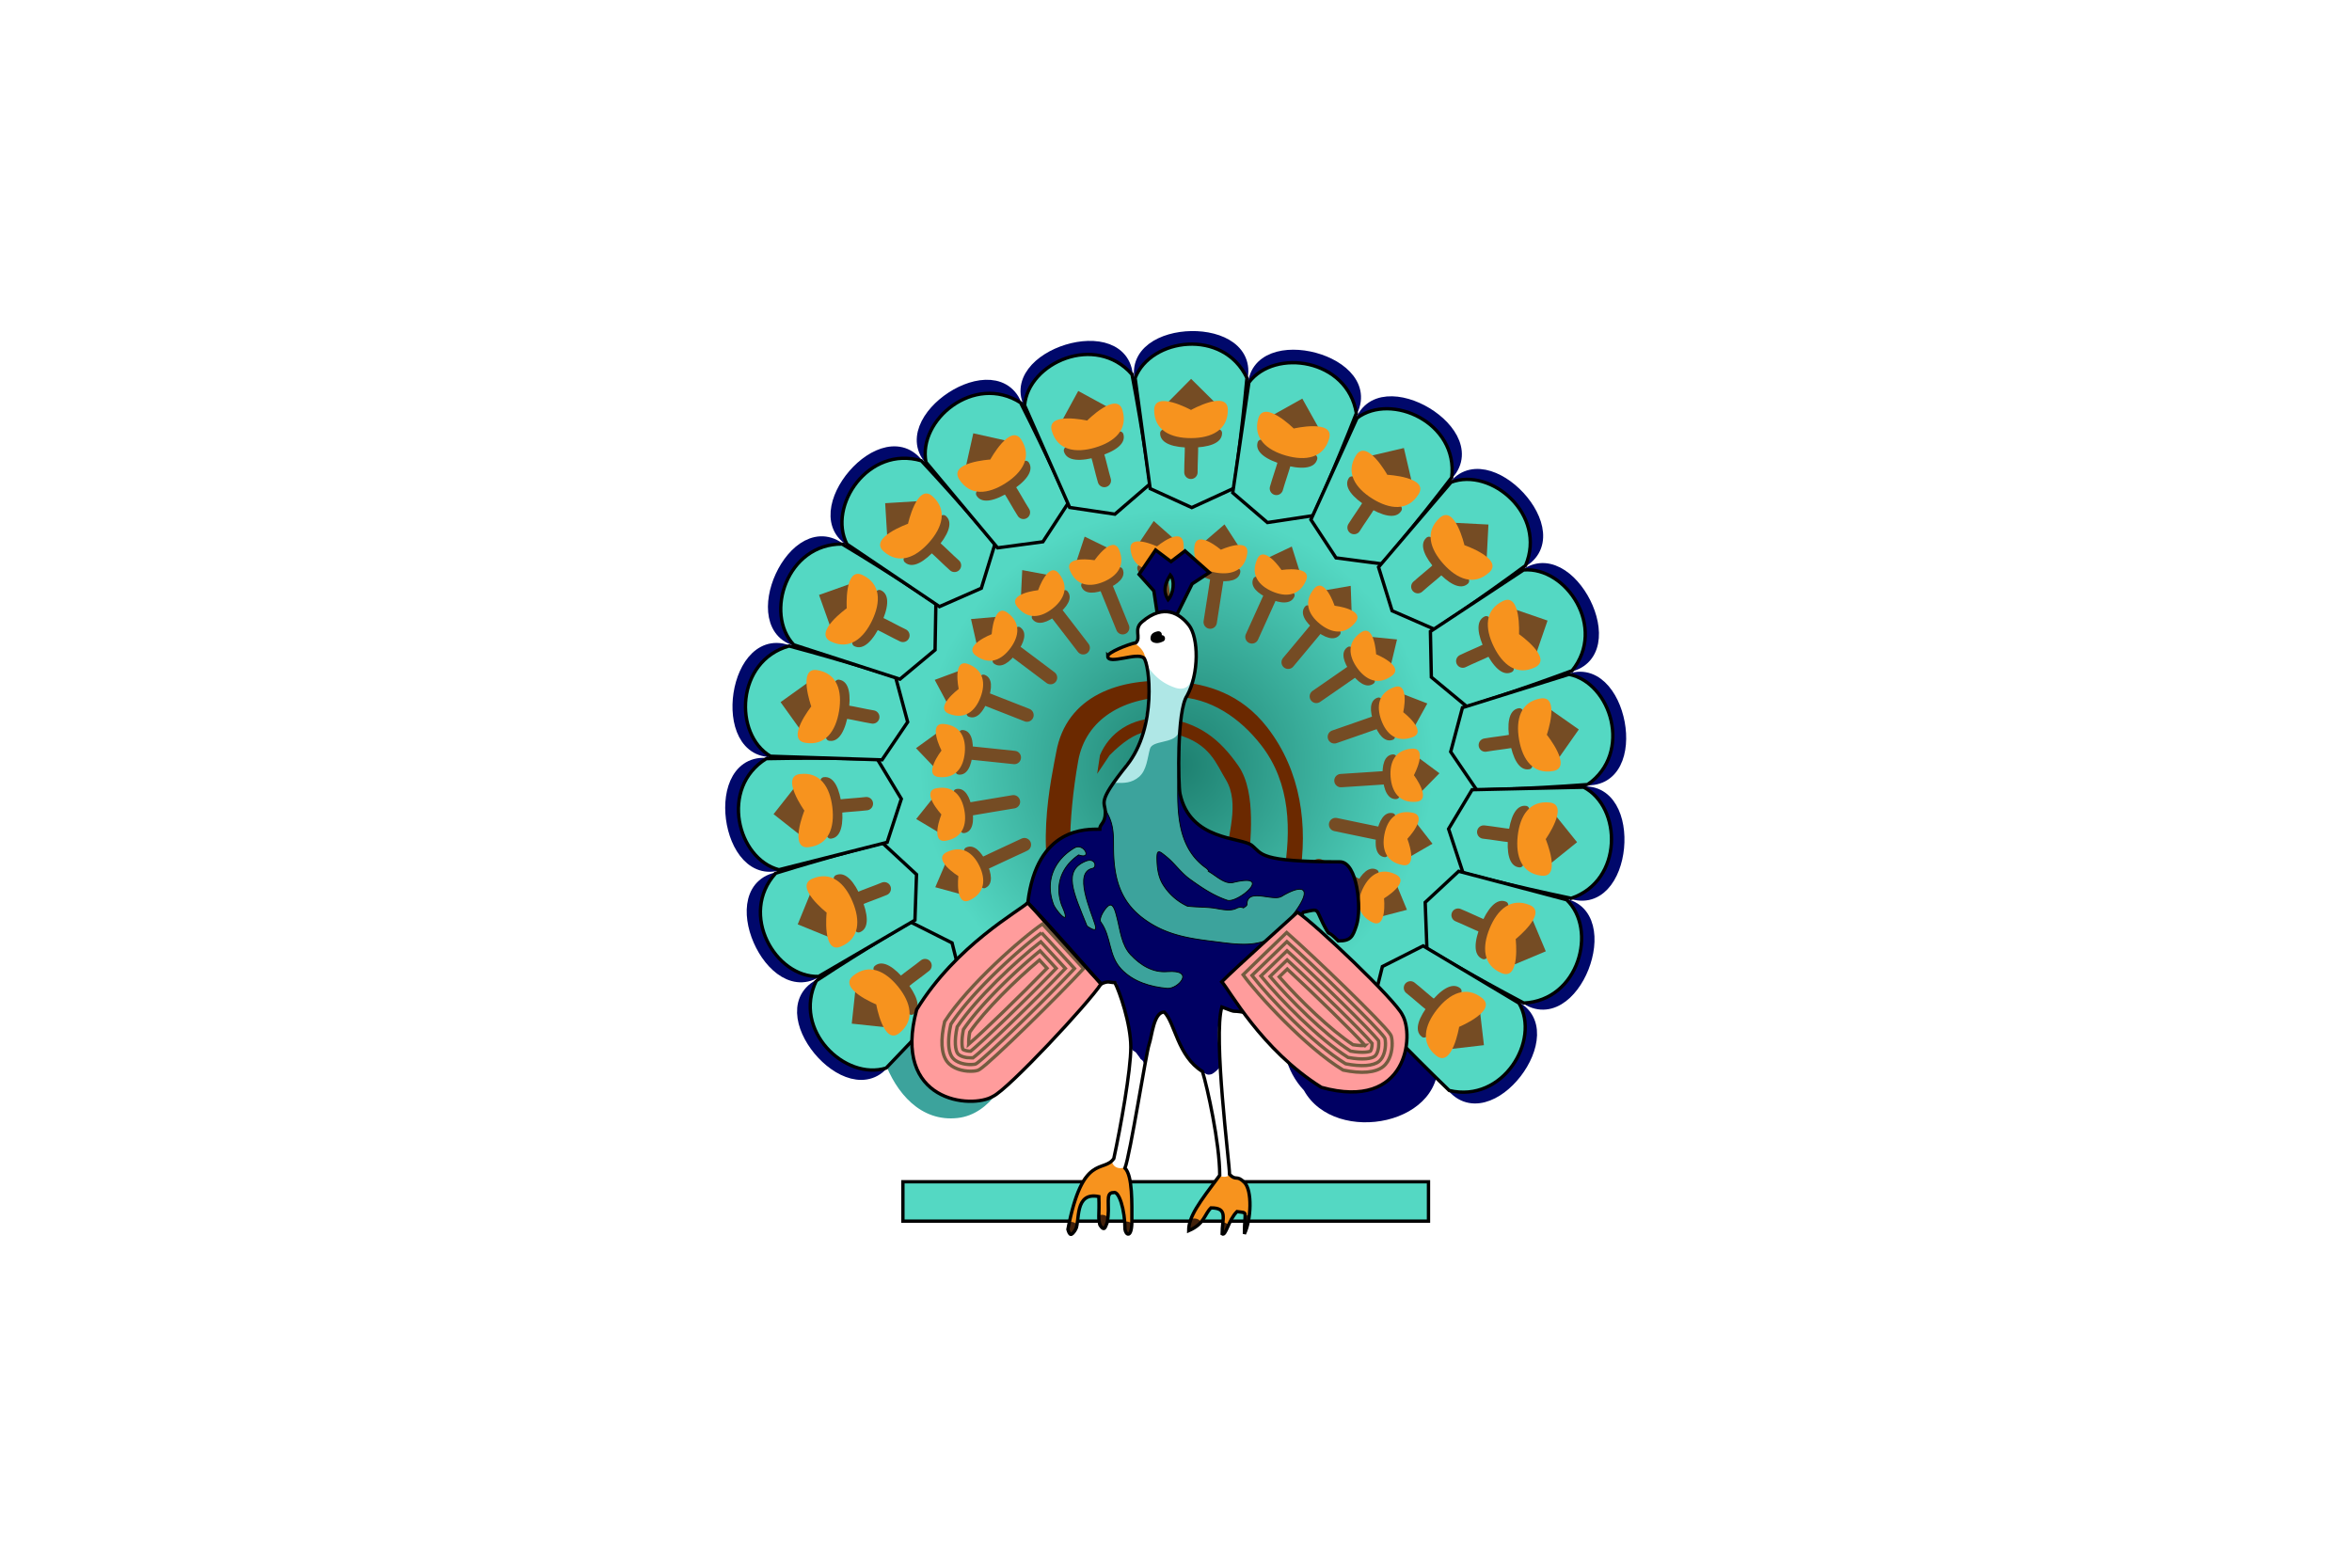 <svg xmlns="http://www.w3.org/2000/svg" xmlns:xlink="http://www.w3.org/1999/xlink" viewBox="0 0 300 200" xml:space="preserve"><defs><radialGradient cx="137.787" cy="131.799" r="95.618" fx="137.787" fy="131.799" id="b" xlink:href="#a" gradientUnits="userSpaceOnUse" gradientTransform="matrix(.805 0 0 .801 26.866 26.24)"/><linearGradient id="a"><stop style="stop-color:#1d7f6f;stop-opacity:1" offset="0"/><stop style="stop-color:#54d8c3;stop-opacity:1" offset="1"/></linearGradient></defs><path style="fill:#fff;fill-opacity:1;fill-rule:nonzero;stroke:none" d="M0 0h300v200H0z"/><path d="M215.74 218.47c-.969-5.419-8.424-5.467-10.967-1.434-2.757 4.373-5.689 9.288-11.639 8.338-2.985-.478-5.503-1.498-7.44-3.155-.041-.086-.086-.166-.125-.255-.559-1.267-1.352-2.104-2.256-2.594-.647-1.104-1.148-2.365-1.486-3.799-1.775-7.531-13.346-4.337-11.572 3.189.997 4.23 2.969 7.78 5.638 10.628 9.37 16.91 43.64 10.24 39.86-10.92z" style="fill:#000063" transform="matrix(.426 0 0 .426 91.386 41.385)"/><path d="M78.661 213.83c-1.128 3.971-3.03 8.908-6.502 11.424-4.652 3.371-9.138-4.626-10.333-7.945-2.6-7.225-14.198-4.109-11.571 3.189 3.444 9.571 10.855 18.444 22.018 17.159 9.883-1.138 15.525-12.066 17.959-20.638 2.119-7.45-9.461-10.61-11.571-3.18z" style="fill:#3ca39c" transform="matrix(.426 0 0 .426 91.386 41.385)"/><path d="m87.822 224.46 45.79-79.311 47.943 83.041c30.793-16.949 51.85-51.221 51.85-90.742 0-56.355-42.81-102.04-95.618-102.04-52.808 0-95.618 45.685-95.618 102.04.007 36.8 18.275 69.06 45.66 87.01z" style="fill:url(#b);fill-opacity:1" transform="matrix(.426 0 0 .426 91.386 41.385)"/><path style="fill:#54d8c3;stroke:#000" d="M55.825 256.762h157.367v11.795H55.825z" transform="matrix(.426 0 0 .426 91.386 41.385)"/><path d="M147.83 186.62c-2.967 0-1.599-.365-7.359-1.719-7.19-1.688-15.81-.291-31.262-2.614-2.752-.413-3.327-1.881-4.972-4.43-10.215-15.828-3.651-43.318-2.515-49.707 2.999-16.872 18.993-22.651 36.062-21.21 9.173.78 19.255 3.633 27.08 13.69 10.321 13.265 12.23 29.73 9.74 44.819l-4.708-.785c2.133-12.927 2.156-27.14-6.819-38.676-6.365-8.18-15.248-14.258-25.638-14.439-15.576-.271-26.914 6.724-29.135 19.218-3.082 17.333-3.568 36.567.588 42.498.693.988 1.263 1.074 1.506 1.111 15.774 2.371 26.831 4.968 34.147 6.687 4.655 1.094 4.687-5.573 6.449-5.625.26-1.469 4.461 2.684 4.284-.772-.203-3.947-2.528-15.102-2.528-15.102 0-6.058 4.219-16.065-.323-23.379-2.725-4.387-4.598-10.743-14.645-13.382-6.972-1.832-11.592-2.248-20.055 6.214l-3.737 5.578.835-5.578c2.739-6.492 9.124-11.453 18.944-11.152 10.68 1.245 16.987 6.41 22.49 14.323 5.726 8.233 3.275 23.366 3.275 29.181.011 5.859 3.537 9.112 3.731 12.887.412 8.037-4.519 5.132-7.771 7.847-1.437 1.199-1.379 1.779-3.555 1.779l-4.09 2.73z" style="fill:#6b2900" transform="matrix(.426 0 0 .426 91.386 41.385)"/><path d="M50.109 219.93c-9.709 14.25-34.658-15.41-17.748-22.02" style="fill:none;stroke:#00086b;stroke-width:5" transform="matrix(.426 0 0 .426 91.386 41.385)"/><path d="M29.911 196.55c15.111-9.935 28.237-17.554 28.237-17.554l12.394 6.236 3.334 13.278-23.063 24.186c-12.272 3.88-28.188-11.3-20.902-26.16z" style="fill:#54d8c3;stroke:#000" transform="matrix(.426 0 0 .426 91.386 41.385)"/><path d="M55.779 197.13c2.119-1.735 4.486-3.353 6.669-5.112" style="fill:none;stroke:#754c24;stroke-width:4;stroke-linecap:round" transform="matrix(.426 0 0 .426 91.386 41.385)"/><path transform="scale(-.426) rotate(6.131 4627.226 -2912.321)" style="fill:#754c24" d="M41.157 199.981h10.04v10.04h-10.04z"/><path d="M47.455 192.07c2.416-1.946 5.948.536 9.16 4.521 3.212 3.986 4.888 7.965 2.472 9.912-2.415 1.946-5.816-7.216-5.816-7.216s-8.231-5.27-5.816-7.21z" style="fill:#754c24" transform="matrix(.426 0 0 .426 91.386 41.385)"/><path d="M40.92 195.07c4.743-3.822 9.665-1.449 13.487 3.294 3.822 4.742 5.097 10.057.354 13.879-4.742 3.823-6.921-8.587-6.921-8.587s-11.662-4.75-6.92-8.58z" style="fill:#f7931e" transform="matrix(.426 0 0 .426 91.386 41.385)"/><path d="M30.658 192.42c-13.274 11-29.035-24.409-10.956-26.074" style="fill:none;stroke:#00086b;stroke-width:5" transform="matrix(.426 0 0 .426 91.386 41.385)"/><path d="M17.725 164.36c17.271-5.36 31.994-9.047 31.994-9.047l10.182 9.424-.473 13.683-28.858 16.854c-12.872.36-23.962-18.64-12.845-30.9z" style="fill:#54d8c3;stroke:#000" transform="matrix(.426 0 0 .426 91.386 41.385)"/><path d="M42.42 172.08c2.517-1.081 5.239-1.979 7.824-3.065" style="fill:none;stroke:#754c24;stroke-width:4;stroke-linecap:round" transform="matrix(.426 0 0 .426 91.386 41.385)"/><path transform="scale(-.426 -.426) rotate(22.21 1041.8 -752.65)" style="fill:#754c24" d="M25.995 171.965h10.04v10.039h-10.04z"/><path d="M35.825 164.91c2.86-1.201 5.566 2.162 7.55 6.881 1.983 4.72 2.491 9.007-.369 10.209-2.859 1.201-3.59-8.544-3.59-8.544s-6.451-7.35-3.591-8.55z" style="fill:#754c24" transform="matrix(.426 0 0 .426 91.386 41.385)"/><path d="M28.713 165.99c5.616-2.359 9.688 1.283 12.047 6.899 2.36 5.615 2.113 11.075-3.502 13.435-5.616 2.36-4.272-10.168-4.272-10.168s-9.888-7.8-4.273-10.16z" style="fill:#f7931e" transform="matrix(.426 0 0 .426 91.386 41.385)"/><path d="M19.586 160.6c-15.802 6.894-21.14-31.496-3.307-28.089" style="fill:none;stroke:#00086b;stroke-width:5" transform="matrix(.426 0 0 .426 91.386 41.385)"/><path d="M14.931 130.05c18.081-.368 33.248.167 33.248.167l7.173 11.875-4.244 13.017-32.397 8.202c-12.462-3.24-17.859-24.56-3.78-33.27z" style="fill:#54d8c3;stroke:#000" transform="matrix(.426 0 0 .426 91.386 41.385)"/><path d="M36.521 144.31c2.718-.342 5.582-.452 8.367-.779" style="fill:none;stroke:#754c24;stroke-width:4;stroke-linecap:round" transform="matrix(.426 0 0 .426 91.386 41.385)"/><path transform="matrix(-.335 -.264 .264 -.335 71.275 158.764)" style="fill:#754c24" d="M19.184 140.845h10.04v10.039h-10.04z"/><path d="M32.17 135.59c3.081-.362 4.75 3.62 5.349 8.703.599 5.084-.1 9.345-3.182 9.707-3.08.363-1.084-9.203-1.084-9.203s-4.164-8.84-1.083-9.21z" style="fill:#754c24" transform="matrix(.426 0 0 .426 91.386 41.385)"/><path d="M25.037 134.66c6.049-.712 8.954 3.917 9.665 9.966.712 6.049-1.037 11.227-7.086 11.938-6.05.713-1.29-10.953-1.29-10.953s-7.338-10.24-1.289-10.96z" style="fill:#f7931e" transform="matrix(.426 0 0 .426 91.386 41.385)"/><path d="M17.759 126.96C.667 129.2 6.168 90.838 22.361 99.05" style="fill:none;stroke:#00086b;stroke-width:5" transform="matrix(.426 0 0 .426 91.386 41.385)"/><path d="M21.746 96.313c17.475 4.654 31.901 9.368 31.901 9.368l3.604 13.397-7.683 11.332-33.401-1.09c-11.08-6.56-10.359-28.54 5.579-33.007z" style="fill:#54d8c3;stroke:#000" transform="matrix(.426 0 0 .426 91.386 41.385)"/><path d="M38.542 116c2.706.424 5.489 1.111 8.256 1.568" style="fill:none;stroke:#754c24;stroke-width:4;stroke-linecap:round" transform="matrix(.426 0 0 .426 91.386 41.385)"/><path transform="matrix(-.248 -.346 .346 -.248 69.592 127.451)" style="fill:#754c24" d="M21.258 109.055h10.04v10.04h-10.04z"/><path d="M36.776 106.41c3.061.505 3.562 4.793 2.729 9.843-.833 5.051-2.684 8.952-5.746 8.446-3.06-.504 1.507-9.144 1.507-9.144s-1.551-9.65 1.51-9.15z" style="fill:#754c24" transform="matrix(.426 0 0 .426 91.386 41.385)"/><path d="M30.181 103.54c6.01.991 7.519 6.243 6.527 12.253-.991 6.01-4.105 10.5-10.115 9.509-6.011-.99 1.794-10.882 1.794-10.882s-4.217-11.87 1.794-10.88z" style="fill:#f7931e" transform="matrix(.426 0 0 .426 91.386 41.385)"/><path d="M25.321 94.122c-17.047-2.573-1.135-37.915 12.15-25.541" style="fill:none;stroke:#00086b;stroke-width:5" transform="matrix(.426 0 0 .426 91.386 41.385)"/><path d="M37.638 65.781c15.503 9.311 28.06 17.836 28.06 17.836l-.247 13.871-10.521 8.761-31.792-10.298c-8.832-9.369-2.052-30.294 14.5-30.171z" style="fill:#54d8c3;stroke:#000" transform="matrix(.426 0 0 .426 91.386 41.385)"/><path d="M48.327 89.345c2.482 1.157 4.967 2.588 7.499 3.793" style="fill:none;stroke:#754c24;stroke-width:4;stroke-linecap:round" transform="matrix(.426 0 0 .426 91.386 41.385)"/><path transform="matrix(-.143 -.402 .402 -.143 78.697 104.132)" style="fill:#754c24" d="M32.054 79.084h10.04v10.04h-10.04z"/><path d="M49.284 79.648c2.801 1.333 2.095 5.592-.103 10.214-2.199 4.623-5.058 7.858-7.86 6.525-2.801-1.332 3.98-8.369 3.98-8.369s1.181-9.703 3.983-8.37z" style="fill:#754c24" transform="matrix(.426 0 0 .426 91.386 41.385)"/><path d="M43.741 75.063c5.5 2.617 5.496 8.081 2.878 13.581-2.616 5.5-6.853 8.953-12.353 6.336-5.501-2.616 4.737-9.959 4.737-9.959s-.763-12.574 4.738-9.958z" style="fill:#f7931e" transform="matrix(.426 0 0 .426 91.386 41.385)"/><path d="M41.68 64.666c-15.667-7.193 9.409-36.747 18.748-21.177" style="fill:none;stroke:#00086b;stroke-width:5" transform="matrix(.426 0 0 .426 91.386 41.385)"/><path d="M61.364 40.844c12.318 13.24 22.023 24.909 22.023 24.909l-4.078 13.26-12.536 5.505L39.075 65.82c-5.891-11.448 6.419-29.677 22.289-24.976z" style="fill:#54d8c3;stroke:#000" transform="matrix(.426 0 0 .426 91.386 41.385)"/><path d="M65.109 66.447c2.065 1.799 4.056 3.863 6.155 5.722" style="fill:none;stroke:#754c24;stroke-width:4;stroke-linecap:round" transform="matrix(.426 0 0 .426 91.386 41.385)"/><path transform="matrix(-.026 -.426 .426 -.026 91.79 91.466)" style="fill:#754c24" d="M50.727 53.274h10.04v10.04h-10.04z"/><path d="M68.714 57.394c2.322 2.057.464 5.953-2.928 9.786-3.394 3.833-7.037 6.15-9.359 4.093-2.323-2.055 6.142-6.939 6.142-6.939s3.822-8.997 6.145-6.94z" style="fill:#754c24" transform="matrix(.426 0 0 .426 91.386 41.385)"/><path d="M64.657 51.454c4.561 4.038 3.043 9.287-.995 13.847-4.037 4.561-9.064 6.705-13.624 2.668-4.562-4.038 7.31-8.258 7.31-8.258s2.749-12.295 7.309-8.257z" style="fill:#f7931e" transform="matrix(.426 0 0 .426 91.386 41.385)"/><path d="M65.557 40.892C52.494 29.641 84.774 8.188 89.436 25.735" style="fill:none;stroke:#00086b;stroke-width:5" transform="matrix(.426 0 0 .426 91.386 41.385)"/><path d="M91.067 23.453c8.17 16.133 14.264 30.034 14.264 30.034l-7.59 11.612-13.57 1.819L62.735 41.28c-2.491-12.632 14.386-26.739 28.333-17.827z" style="fill:#54d8c3;stroke:#000" transform="matrix(.426 0 0 .426 91.386 41.385)"/><path d="M87.576 49.091c1.486 2.301 2.828 4.835 4.33 7.203" style="fill:none;stroke:#754c24;stroke-width:4;stroke-linecap:round" transform="matrix(.426 0 0 .426 91.386 41.385)"/><path transform="scale(.426) rotate(-77.408 248.618 -46.57)" style="fill:#754c24" d="M75.818 33.645h10.04v10.04h-10.04z"/><path d="M93.547 41.391c1.662 2.619-1.203 5.849-5.523 8.593-4.322 2.743-8.464 3.961-10.127 1.341-1.663-2.618 7.824-4.967 7.824-4.967s6.163-7.587 7.826-4.967z" style="fill:#754c24" transform="matrix(.426 0 0 .426 91.386 41.385)"/><path d="M91.294 34.56c3.264 5.143.353 9.766-4.791 13.03-5.142 3.265-10.566 3.932-13.83-1.209-3.265-5.143 9.312-5.911 9.312-5.911s6.045-11.053 9.309-5.91z" style="fill:#f7931e" transform="matrix(.426 0 0 .426 91.386 41.385)"/><path d="M95.083 24.66c-9.436-14.428 27.522-26.103 27.143-7.951" style="fill:none;stroke:#00086b;stroke-width:5" transform="matrix(.426 0 0 .426 91.386 41.385)"/><path d="M124.42 14.968c3.383 17.765 5.389 32.81 5.389 32.81l-10.51 9.056-13.543-2.01-13.497-30.573c1.105-12.828 21.227-21.709 32.157-9.283z" style="fill:#54d8c3;stroke:#000" transform="matrix(.426 0 0 .426 91.386 41.385)"/><path d="M113.97 38.637c.791 2.622 1.378 5.429 2.166 8.12" style="fill:none;stroke:#754c24;stroke-width:4;stroke-linecap:round" transform="matrix(.426 0 0 .426 91.386 41.385)"/><path transform="matrix(.204 -.374 .374 .204 105.86 88.605)" style="fill:#754c24" d="M105.363 21.732h10.04v10.04h-10.04z"/><path d="M121.84 32.891c.871 2.977-2.775 5.287-7.687 6.727-4.913 1.439-9.23 1.462-10.103-1.516-.873-2.976 8.894-2.606 8.894-2.606s8.03-5.582 8.9-2.605z" style="fill:#754c24" transform="matrix(.426 0 0 .426 91.386 41.385)"/><path d="M121.57 25.703c1.712 5.846-2.366 9.482-8.212 11.194-5.845 1.713-11.242.853-12.955-4.992-1.713-5.846 10.584-3.102 10.584-3.102s8.88-8.946 10.59-3.1z" style="fill:#f7931e" transform="matrix(.426 0 0 .426 91.386 41.385)"/><path d="M127.95 17.239c-5.071-16.477 33.674-17.46 28.283-.123" style="fill:none;stroke:#00086b;stroke-width:5" transform="matrix(.426 0 0 .426 91.386 41.385)"/><path d="M158.83 16.052c-1.669 18.007-3.907 33.019-3.907 33.019l-12.607 5.791-12.457-5.682-4.503-33.114c4.62-12.02 26.41-14.982 33.48-.014z" style="fill:#54d8c3;stroke:#000" transform="matrix(.426 0 0 .426 91.386 41.385)"/><path d="M142.23 35.9c.033 2.738-.18 5.598-.168 8.402" style="fill:none;stroke:#754c24;stroke-width:4;stroke-linecap:round" transform="matrix(.426 0 0 .426 91.386 41.385)"/><path transform="matrix(.3 -.303 .303 .3 102.204 87.364)" style="fill:#754c24" d="M137.052 18.467h10.041v10.04h-10.041z"/><path d="M151.38 32.559c.013 3.102-4.131 4.312-9.249 4.335-5.12.022-9.274-1.151-9.288-4.254-.014-3.102 9.267-.042 9.267-.042s9.26-3.142 9.27-.039z" style="fill:#754c24" transform="matrix(.426 0 0 .426 91.386 41.385)"/><path d="M153.11 25.576c.026 6.091-4.898 8.456-10.99 8.482-6.091.028-11.039-2.294-11.066-8.384-.027-6.092 11.03-.049 11.03-.049s11-6.14 11.03-.049z" style="fill:#f7931e" transform="matrix(.426 0 0 .426 91.386 41.385)"/><path d="M161.59 19.211c-.31-17.236 37.192-7.452 27.211 7.714" style="fill:none;stroke:#00086b;stroke-width:5" transform="matrix(.426 0 0 .426 91.386 41.385)"/><path d="M191.59 26.622c-6.591 16.841-12.898 30.645-12.898 30.645l-13.719 2.073-10.396-8.91 4.843-33.065c7.77-10.273 29.53-7.083 32.18 9.257z" style="fill:#54d8c3;stroke:#000" transform="matrix(.426 0 0 .426 91.386 41.385)"/><path d="M170.14 41.096c-.727 2.641-1.723 5.329-2.488 8.027" style="fill:none;stroke:#754c24;stroke-width:4;stroke-linecap:round" transform="matrix(.426 0 0 .426 91.386 41.385)"/><path transform="matrix(.372 -.208 .208 .372 94.713 79.003)" style="fill:#754c24" d="M168.406 24.105h10.041v10.04h-10.041z"/><path d="M179.86 40.42c-.847 2.984-5.163 3-10.088 1.604-4.926-1.396-8.593-3.675-7.746-6.66.845-2.984 8.916 2.527 8.916 2.527s9.76-.456 8.92 2.529z" style="fill:#754c24" transform="matrix(.426 0 0 .426 91.386 41.385)"/><path d="M183.45 34.189c-1.661 5.86-7.049 6.769-12.909 5.106-5.861-1.66-9.972-5.261-8.312-11.12 1.661-5.861 10.612 3.007 10.612 3.007s12.27-2.853 10.61 3.007z" style="fill:#f7931e" transform="matrix(.426 0 0 .426 91.386 41.385)"/><path d="M193.36 30.42c4.477-16.648 37.802 3.14 24.011 14.948" style="fill:none;stroke:#00086b;stroke-width:5" transform="matrix(.426 0 0 .426 91.386 41.385)"/><path d="M220.14 45.849c-10.996 14.357-20.88 25.875-20.88 25.875l-13.757-1.807-7.521-11.44 13.811-30.431c10.3-7.721 30.33 1.371 28.35 17.803z" style="fill:#54d8c3;stroke:#000" transform="matrix(.426 0 0 .426 91.386 41.385)"/><path d="M195.52 53.818c-1.43 2.336-3.131 4.644-4.614 7.024" style="fill:none;stroke:#754c24;stroke-width:4;stroke-linecap:round" transform="matrix(.426 0 0 .426 91.386 41.385)"/><path transform="matrix(.415 -.097 .097 .415 89.45 61.382)" style="fill:#754c24" d="M196.972 38.206h10.041v10.04h-10.041z"/><path d="M205.04 55.86c-1.64 2.633-5.792 1.453-10.138-1.251-4.346-2.706-7.239-5.911-5.599-8.544 1.638-2.633 7.867 4.897 7.867 4.897s9.52 2.265 7.87 4.898z" style="fill:#754c24" transform="matrix(.426 0 0 .426 91.386 41.385)"/><path d="M210.22 50.868c-3.219 5.171-8.647 4.552-13.818 1.332-5.172-3.218-8.125-7.817-4.907-12.987 3.22-5.172 9.365 5.828 9.365 5.828s12.58.657 9.36 5.827z" style="fill:#f7931e" transform="matrix(.426 0 0 .426 91.386 41.385)"/><path d="M220.79 49.991c8.912-14.757 35.454 13.485 18.933 21.012" style="fill:none;stroke:#00086b;stroke-width:5" transform="matrix(.426 0 0 .426 91.386 41.385)"/><path d="M242.24 72.23c-14.542 10.75-27.229 19.081-27.229 19.081l-12.718-5.546-4.06-13.075 21.698-25.417c12.04-4.565 28.77 9.718 22.31 24.957z" style="fill:#54d8c3;stroke:#000" transform="matrix(.426 0 0 .426 91.386 41.385)"/><path d="M216.38 73.07c-2.021 1.849-4.295 3.595-6.379 5.472" style="fill:none;stroke:#754c24;stroke-width:4;stroke-linecap:round" transform="matrix(.426 0 0 .426 91.386 41.385)"/><path transform="matrix(.426 .022 -.022 .426 92.947 36.429)" style="fill:#754c24" d="M220.516 59.666h10.041v10.04h-10.041z"/><path d="M224.97 77.671c-2.305 2.076-5.968-.208-9.395-4.01-3.427-3.804-5.319-7.685-3.014-9.761 2.303-2.077 6.204 6.884 6.204 6.884s8.51 4.811 6.2 6.887z" style="fill:#754c24" transform="matrix(.426 0 0 .426 91.386 41.385)"/><path d="M231.33 74.309c-4.524 4.078-9.569 1.979-13.646-2.547-4.078-4.524-5.643-9.761-1.119-13.838 4.526-4.079 7.385 8.194 7.385 8.194s11.92 4.114 7.39 8.191z" style="fill:#f7931e" transform="matrix(.426 0 0 .426 91.386 41.385)"/><path d="M241.72 76.391c12.65-11.712 30.333 22.776 12.373 25.434" style="fill:none;stroke:#00086b;stroke-width:5" transform="matrix(.426 0 0 .426 91.386 41.385)"/><path d="M256.18 103.7c-16.95 6.303-31.448 10.794-31.448 10.794l-10.685-8.852-.28-13.688 27.889-18.414c12.84-1.048 24.96 17.309 14.53 30.162z" style="fill:#54d8c3;stroke:#000" transform="matrix(.426 0 0 .426 91.386 41.385)"/><path d="M231.1 97.348c-2.455 1.217-5.123 2.265-7.645 3.491" style="fill:none;stroke:#754c24;stroke-width:4;stroke-linecap:round" transform="matrix(.426 0 0 .426 91.386 41.385)"/><path transform="matrix(.403 .139 -.139 .403 109.82 9.824)" style="fill:#754c24" d="M237.197 86.806h10.041v10.04h-10.041z"/><path d="M238.08 104.15c-2.789 1.357-5.677-1.853-7.917-6.455-2.239-4.604-2.982-8.857-.192-10.213 2.788-1.358 4.055 8.333 4.055 8.333s6.85 6.975 4.06 8.335z" style="fill:#754c24" transform="matrix(.426 0 0 .426 91.386 41.385)"/><path d="M245.12 102.68c-5.477 2.666-9.743-.749-12.408-6.226-2.665-5.477-2.718-10.942 2.757-13.607 5.479-2.666 4.827 9.918 4.827 9.918s10.3 7.245 4.82 9.915z" style="fill:#f7931e" transform="matrix(.426 0 0 .426 91.386 41.385)"/><path d="M254.53 107.56c15.399-7.75 22.839 30.286 4.846 27.865" style="fill:none;stroke:#00086b;stroke-width:5" transform="matrix(.426 0 0 .426 91.386 41.385)"/><path d="M260.86 137.8c-18.032 1.363-33.207 1.663-33.207 1.663l-7.815-11.464 3.521-13.23 31.896-9.97c12.61 2.54 19.18 23.54 5.6 33z" style="fill:#54d8c3;stroke:#000" transform="matrix(.426 0 0 .426 91.386 41.385)"/><path d="M238.52 124.75c-2.696.489-5.55.758-8.313 1.237" style="fill:none;stroke:#754c24;stroke-width:4;stroke-linecap:round" transform="matrix(.426 0 0 .426 91.386 41.385)"/><path transform="matrix(.349 .245 -.245 .349 140.91 -10.605)" style="fill:#754c24" d="M245.709 117.505h10.041v10.041h-10.041z"/><path d="M243.34 133.22c-3.056.531-4.941-3.352-5.819-8.395-.877-5.044-.413-9.336 2.644-9.867 3.055-.533 1.588 9.13 1.588 9.13s4.65 8.61 1.59 9.14z" style="fill:#754c24" transform="matrix(.426 0 0 .426 91.386 41.385)"/><path d="M250.51 133.76c-6.001 1.044-9.155-3.417-10.199-9.419-1.044-6.001.419-11.267 6.418-12.312 6.003-1.044 1.892 10.868 1.892 10.868s7.89 9.81 1.89 10.86z" style="fill:#f7931e" transform="matrix(.426 0 0 .426 91.386 41.385)"/><path d="M258.2 141.05c16.944-3.183 13.56 35.427-3.061 28.118" style="fill:none;stroke:#00086b;stroke-width:5" transform="matrix(.426 0 0 .426 91.386 41.385)"/><path d="M255.91 171.87c-17.705-3.685-32.369-7.599-32.369-7.599l-4.335-13.18 7.048-11.738 33.41-.747c11.43 5.94 11.92 27.93-3.75 33.27z" style="fill:#54d8c3;stroke:#000" transform="matrix(.426 0 0 .426 91.386 41.385)"/><path d="M238.06 153.14c-2.727-.276-5.543-.809-8.33-1.113" style="fill:none;stroke:#754c24;stroke-width:4;stroke-linecap:round" transform="matrix(.426 0 0 .426 91.386 41.385)"/><path transform="matrix(.267 .332 -.332 .267 182.546 -17.234)" style="fill:#754c24" d="M245.386 149.36h10.041v10.041h-10.041z"/><path d="M240.34 162.61c-3.083-.336-3.82-4.59-3.268-9.678.555-5.09 2.189-9.086 5.273-8.749 3.082.334-1.003 9.212-1.003 9.212s2.09 9.55-1 9.22z" style="fill:#754c24" transform="matrix(.426 0 0 .426 91.386 41.385)"/><path d="M247.09 165.11c-6.056-.658-7.851-5.819-7.192-11.875.659-6.056 3.523-10.71 9.577-10.053 6.057.659-1.192 10.967-1.192 10.967s4.85 11.61-1.2 10.95z" style="fill:#f7931e" transform="matrix(.426 0 0 .426 91.386 41.385)"/><path d="M252.46 174.25c17.163 1.635 3.218 37.797-10.728 26.171" style="fill:none;stroke:#00086b;stroke-width:5" transform="matrix(.426 0 0 .426 91.386 41.385)"/><path d="M241.72 203.23c-15.992-8.443-28.998-16.265-28.998-16.265l-.516-13.865 10.022-9.327 32.311 8.534c9.34 8.87 3.72 30.14-12.81 30.93z" style="fill:#54d8c3;stroke:#000" transform="matrix(.426 0 0 .426 91.386 41.385)"/><path d="M229.75 180.29c-2.543-1.021-5.102-2.313-7.695-3.377" style="fill:none;stroke:#754c24;stroke-width:4;stroke-linecap:round" transform="matrix(.426 0 0 .426 91.386 41.385)"/><path transform="matrix(.165 .393 -.393 .165 227.22 -5.108)" style="fill:#754c24" d="M236.255 179.88h10.041v10.041h-10.041z"/><path d="M229.33 190.02c-2.869-1.177-2.399-5.469-.459-10.204 1.942-4.737 4.619-8.125 7.489-6.946 2.869 1.174-3.515 8.573-3.515 8.573s-.64 9.76-3.51 8.58z" style="fill:#754c24" transform="matrix(.426 0 0 .426 91.386 41.385)"/><path d="M235.12 194.29c-5.637-2.31-5.932-7.766-3.622-13.402 2.311-5.637 6.352-9.315 11.986-7.008 5.637 2.311-4.183 10.208-4.183 10.208s1.44 12.51-4.19 10.2z" style="fill:#f7931e" transform="matrix(.426 0 0 .426 91.386 41.385)"/><path d="M237.74 204.56c16.039 6.323-7.375 37.21-17.556 22.177" style="fill:none;stroke:#00086b;stroke-width:5" transform="matrix(.426 0 0 .426 91.386 41.385)"/><path d="M219.4 229.43c-13.028-12.542-23.359-23.659-23.359-23.659l3.344-13.466 12.214-6.187 28.684 17.147c6.52 11.11-4.77 29.99-20.87 26.17z" style="fill:#54d8c3;stroke:#000" transform="matrix(.426 0 0 .426 91.386 41.385)"/><path d="M214.25 204.07c-2.16-1.686-4.262-3.635-6.459-5.376" style="fill:none;stroke:#754c24;stroke-width:4;stroke-linecap:round" transform="matrix(.426 0 0 .426 91.386 41.385)"/><path transform="matrix(.049 .423 -.423 .049 265.477 26.316)" style="fill:#754c24" d="M219.029 206.677h10.04v10.041h-10.04z"/><path d="M211.15 213.31c-2.431-1.926-.791-5.92 2.385-9.933 3.179-4.014 6.688-6.527 9.12-4.601 2.432 1.923-5.751 7.265-5.751 7.265s-3.33 9.2-5.76 7.27z" style="fill:#754c24" transform="matrix(.426 0 0 .426 91.386 41.385)"/><path d="M215.53 219.02c-4.777-3.78-3.55-9.104.23-13.882 3.781-4.776 8.683-7.191 13.458-3.414 4.776 3.781-6.846 8.65-6.846 8.65s-2.07 12.42-6.84 8.64z" style="fill:#f7931e" transform="matrix(.426 0 0 .426 91.386 41.385)"/><path d="M80.077 161.46c2.042-1.001 10.026-4.649 12.124-5.659" style="fill:none;stroke:#754c24;stroke-width:4;stroke-linecap:round" transform="matrix(.426 0 0 .426 91.386 41.385)"/><path style="fill:#754c24" d="m73.058 170.623-7.541-2.071 3.075-7.183 7.543 2.069zM74.724 156.67c2.319-1.117 4.516 1.157 6.127 4.494 1.61 3.337 2.023 6.471-.297 7.589-2.319 1.116-2.916-6.041-2.916-6.041s-5.233-4.92-2.914-6.04z" transform="matrix(.426 0 0 .426 91.386 41.385)"/><path d="M68.956 158.04c4.554-2.193 7.859.18 9.775 4.15 1.915 3.97 1.717 8.032-2.837 10.226-4.555 2.194-3.469-7.188-3.469-7.188s-8.025-5-3.469-7.19z" style="fill:#f7931e" transform="matrix(.426 0 0 .426 91.386 41.385)"/><path d="M75.725 145.18c2.235-.419 10.904-1.804 13.194-2.217" style="fill:none;stroke:#754c24;stroke-width:4;stroke-linecap:round" transform="matrix(.426 0 0 .426 91.386 41.385)"/><path style="fill:#754c24" d="m66.515 152.134-6.715-4.008 4.881-6.102 6.717 4.008zM71.844 139.14c2.533-.457 4.043 2.321 4.706 5.967.661 3.646.223 6.776-2.312 7.234-2.533.456-1.197-6.601-1.197-6.601s-3.73-6.15-1.197-6.6z" transform="matrix(.426 0 0 .426 91.386 41.385)"/><path d="M65.92 138.91c4.975-.897 7.526 2.271 8.313 6.609.786 4.337-.49 8.199-5.464 9.098-4.976.898-1.424-7.854-1.424-7.854s-6.4-6.96-1.425-7.86z" style="fill:#f7931e" transform="matrix(.426 0 0 .426 91.386 41.385)"/><path d="M75.877 128.32c2.266.193 10.99 1.173 13.307 1.386" style="fill:none;stroke:#754c24;stroke-width:4;stroke-linecap:round" transform="matrix(.426 0 0 .426 91.386 41.385)"/><path style="fill:#754c24" d="m65.144 132.57-5.401-5.654 6.333-4.579 5.403 5.656zM73.75 121.47c2.563.236 3.277 3.316 2.942 7.006-.336 3.69-1.594 6.59-4.159 6.354-2.563-.236.608-6.681.608-6.681s-1.954-6.92.609-6.68z" transform="matrix(.426 0 0 .426 91.386 41.385)"/><path d="M68.102 119.67c5.034.463 6.646 4.198 6.247 8.589-.4 4.389-2.661 7.771-7.694 7.309-5.035-.462.724-7.949.724-7.949s-4.312-8.41.723-7.95z" style="fill:#f7931e" transform="matrix(.426 0 0 .426 91.386 41.385)"/><path d="M80.522 112.12c2.132.791 10.278 4.064 12.455 4.888" style="fill:none;stroke:#754c24;stroke-width:4;stroke-linecap:round" transform="matrix(.426 0 0 .426 91.386 41.385)"/><path style="fill:#754c24" d="m69.046 113.351-3.696-6.892 7.326-2.721 3.697 6.892zM80.304 104.95c2.407.912 2.272 4.071.965 7.538-1.309 3.466-3.295 5.925-5.705 5.014-2.407-.912 2.369-6.276 2.369-6.276s-.037-7.18 2.371-6.27z" transform="matrix(.426 0 0 .426 91.386 41.385)"/><path d="M75.34 101.71c4.728 1.79 5.285 5.82 3.727 9.944-1.558 4.123-4.639 6.778-9.366 4.99-4.729-1.79 2.819-7.467 2.819-7.467s-1.908-9.254 2.82-7.46z" style="fill:#f7931e" transform="matrix(.426 0 0 .426 91.386 41.385)"/><path d="M89.324 97.751c1.844 1.331 8.82 6.66 10.698 8.036" style="fill:none;stroke:#754c24;stroke-width:4;stroke-linecap:round" transform="matrix(.426 0 0 .426 91.386 41.385)"/><path style="fill:#754c24" d="m77.937 95.87-1.722-7.628 7.786-.667 1.723 7.629zM91.03 90.776c2.077 1.521 1.104 4.53-1.082 7.521-2.187 2.991-4.758 4.831-6.836 3.309-2.076-1.521 3.958-5.416 3.958-5.416s1.883-6.94 3.96-5.418z" transform="matrix(.426 0 0 .426 91.386 41.385)"/><path d="M87.111 86.328c4.078 2.987 3.539 7.02.937 10.579-2.602 3.558-6.28 5.294-10.358 2.308-4.08-2.987 4.71-6.444 4.71-6.444s.632-9.43 4.711-6.443z" style="fill:#f7931e" transform="matrix(.426 0 0 .426 91.386 41.385)"/><path d="M101.64 86.25c1.422 1.775 6.722 8.773 8.164 10.6" style="fill:none;stroke:#754c24;stroke-width:4;stroke-linecap:round" transform="matrix(.426 0 0 .426 91.386 41.385)"/><path style="fill:#754c24" d="m91.171 81.396.377-7.81 7.682 1.435-.376 7.812zM105.15 79.983c1.595 2.02-.146 4.66-3.05 6.959-2.906 2.299-5.875 3.385-7.471 1.364-1.595-2.021 5.26-4.162 5.26-4.162s3.661-6.182 5.261-4.161z" transform="matrix(.426 0 0 .426 91.386 41.385)"/><path d="M102.56 74.65c3.133 3.967 1.537 7.709-1.921 10.445-3.457 2.734-7.465 3.426-10.599-.541-3.134-3.968 6.26-4.953 6.26-4.953s3.125-8.918 6.259-4.951z" style="fill:#f7931e" transform="matrix(.426 0 0 .426 91.386 41.385)"/><path d="M116.59 78.454c.896 2.09 4.136 10.249 5.038 12.395" style="fill:none;stroke:#754c24;stroke-width:4;stroke-linecap:round" transform="matrix(.426 0 0 .426 91.386 41.385)"/><path style="fill:#754c24" d="m107.79 70.981 2.448-7.426 7.019 3.434-2.447 7.428zM121.64 73.351c.998 2.373-1.384 4.452-4.798 5.893-3.414 1.44-6.565 1.694-7.564-.68-.998-2.373 6.18-2.607 6.18-2.607s5.18-4.979 6.18-2.606z" transform="matrix(.426 0 0 .426 91.386 41.385)"/><path d="M120.56 67.521c1.96 4.66-.577 7.84-4.639 9.553-4.062 1.712-8.108 1.309-10.07-3.351-1.961-4.661 7.354-3.102 7.354-3.102s5.4-7.761 7.36-3.1z" style="fill:#f7931e" transform="matrix(.426 0 0 .426 91.386 41.385)"/><path d="M133.07 74.93c.306 2.253 1.25 10.981 1.547 13.29" style="fill:none;stroke:#754c24;stroke-width:4;stroke-linecap:round" transform="matrix(.426 0 0 .426 91.386 41.385)"/><path style="fill:#754c24" d="m126.585 65.381 4.342-6.504 5.847 5.184-4.341 6.505zM139.3 71.36c.328 2.553-2.523 3.921-6.197 4.398-3.675.477-6.779-.12-7.108-2.674-.328-2.553 6.652-.863 6.652-.863s6.33-3.414 6.66-.861z" transform="matrix(.426 0 0 .426 91.386 41.385)"/><path d="M139.82 65.456c.645 5.014-2.649 7.401-7.021 7.968-4.371.566-8.164-.903-8.81-5.917-.646-5.015 7.916-1.026 7.916-1.026s7.27-6.04 7.91-1.025z" style="fill:#f7931e" transform="matrix(.426 0 0 .426 91.386 41.385)"/><path d="M149.89 75.934c-.307 2.253-1.727 10.917-2.057 13.221" style="fill:none;stroke:#754c24;stroke-width:4;stroke-linecap:round" transform="matrix(.426 0 0 .426 91.386 41.385)"/><path style="fill:#754c24" d="m146.193 65.001 5.92-5.108 4.252 6.556-5.921 5.11zM156.85 74.157c-.365 2.548-3.479 3.106-7.146 2.584-3.669-.521-6.501-1.925-6.137-4.474.365-2.547 6.642.944 6.642.944s7.01-1.602 6.65.946z" transform="matrix(.426 0 0 .426 91.386 41.385)"/><path d="M158.93 68.606c-.717 5.004-4.528 6.425-8.894 5.805-4.363-.622-7.626-3.05-6.91-8.054.716-5.006 7.901 1.124 7.901 1.124s8.62-3.879 7.9 1.125z" style="fill:#f7931e" transform="matrix(.426 0 0 .426 91.386 41.385)"/><path d="M165.84 81.393c-.897 2.09-4.578 10.059-5.512 12.192" style="fill:none;stroke:#754c24;stroke-width:4;stroke-linecap:round" transform="matrix(.426 0 0 .426 91.386 41.385)"/><path style="fill:#754c24" d="m165.191 69.869 7.069-3.343 2.347 7.453-7.07 3.345zM173.02 81.537c-1.032 2.358-4.182 2.064-7.577.583-3.396-1.481-5.751-3.59-4.719-5.95 1.031-2.357 6.148 2.683 6.148 2.683s7.18.326 6.15 2.684z" transform="matrix(.426 0 0 .426 91.386 41.385)"/><path d="M176.5 76.743c-2.026 4.631-6.079 4.983-10.12 3.22-4.039-1.764-6.535-4.975-4.51-9.606 2.026-4.633 7.314 3.192 7.314 3.192s9.35-1.438 7.32 3.194z" style="fill:#f7931e" transform="matrix(.426 0 0 .426 91.386 41.385)"/><path d="M179.74 90.909c-1.423 1.774-7.097 8.472-8.566 10.278" style="fill:none;stroke:#754c24;stroke-width:4;stroke-linecap:round" transform="matrix(.426 0 0 .426 91.386 41.385)"/><path style="fill:#754c24" d="m182.2 79.632 7.704-1.335.274 7.81-7.707 1.335zM186.63 92.965c-1.624 1.997-4.581.873-7.458-1.461s-4.584-4.995-2.959-6.994c1.623-1.997 5.209 4.227 5.209 4.227s6.83 2.231 5.21 4.228z" transform="matrix(.426 0 0 .426 91.386 41.385)"/><path d="M191.27 89.276c-3.189 3.922-7.188 3.18-10.612.402-3.422-2.778-4.97-6.539-1.782-10.461 3.189-3.924 6.197 5.029 6.197 5.029s9.38 1.108 6.19 5.03z" style="fill:#f7931e" transform="matrix(.426 0 0 .426 91.386 41.385)"/><path d="M190.61 103.79c-1.845 1.331-9.101 6.271-10.999 7.619" style="fill:none;stroke:#754c24;stroke-width:4;stroke-linecap:round" transform="matrix(.426 0 0 .426 91.386 41.385)"/><path style="fill:#754c24" d="m195.986 93.581 7.781.771-1.822 7.599-7.784-.771zM196.69 107.61c-2.098 1.491-4.647-.381-6.797-3.399-2.149-3.018-3.084-6.038-.984-7.53 2.097-1.491 3.892 5.464 3.892 5.464s5.99 3.98 3.89 5.47z" transform="matrix(.426 0 0 .426 91.386 41.385)"/><path d="M202.15 105.3c-4.12 2.929-7.776 1.146-10.334-2.446-2.557-3.59-3.044-7.628 1.075-10.557 4.121-2.931 4.63 6.5 4.63 6.5s8.74 3.577 4.62 6.507z" style="fill:#f7931e" transform="matrix(.426 0 0 .426 91.386 41.385)"/><path d="M197.64 119.11c-2.133.79-10.444 3.614-12.634 4.406" style="fill:none;stroke:#754c24;stroke-width:4;stroke-linecap:round" transform="matrix(.426 0 0 .426 91.386 41.385)"/><path style="fill:#754c24" d="m205.548 110.704 7.292 2.819-3.783 6.838-7.296-2.821zM202.48 124.41c-2.42.877-4.377-1.608-5.644-5.09-1.266-3.482-1.36-6.642 1.062-7.519 2.419-.877 2.292 6.304 2.292 6.304s4.71 5.44 2.29 6.31z" transform="matrix(.426 0 0 .426 91.386 41.385)"/><path d="M208.36 123.64c-4.752 1.723-7.8-.972-9.306-5.116-1.506-4.143-.897-8.164 3.854-9.887 4.754-1.724 2.727 7.5 2.727 7.5s7.48 5.79 2.73 7.51z" style="fill:#f7931e" transform="matrix(.426 0 0 .426 91.386 41.385)"/><path d="M200.33 135.75c-2.267.192-11.03.694-13.352.874" style="fill:none;stroke:#754c24;stroke-width:4;stroke-linecap:round" transform="matrix(.426 0 0 .426 91.386 41.385)"/><path style="fill:#754c24" d="m210.191 129.758 6.276 4.664-5.472 5.579-6.278-4.666zM203.58 142.15c-2.565.198-3.788-2.719-4.079-6.413-.291-3.693.462-6.764 3.03-6.963 2.564-.2.525 6.688.525 6.688s3.08 6.48.52 6.68z" transform="matrix(.426 0 0 .426 91.386 41.385)"/><path d="M209.45 142.97c-5.039.392-7.257-3.02-7.602-7.415-.346-4.394 1.314-8.107 6.354-8.5 5.042-.393.625 7.956.625 7.956s5.67 7.56.63 7.95z" style="fill:#f7931e" transform="matrix(.426 0 0 .426 91.386 41.385)"/><path d="M198.47 152.5c-2.235-.42-10.815-2.275-13.1-2.722" style="fill:none;stroke:#754c24;stroke-width:4;stroke-linecap:round" transform="matrix(.426 0 0 .426 91.386 41.385)"/><path style="fill:#754c24" d="m209.58 149.361 4.803 6.169-6.763 3.917-4.805-6.174zM199.9 159.54c-2.525-.494-2.925-3.631-2.22-7.269.706-3.637 2.251-6.396 4.779-5.901 2.524.492-1.279 6.585-1.279 6.585s1.24 7.07-1.28 6.58z" transform="matrix(.426 0 0 .426 91.386 41.385)"/><path d="M205.34 161.9c-4.96-.968-6.188-4.847-5.346-9.175.84-4.326 3.431-7.462 8.392-6.495 4.964.968-1.521 7.835-1.521 7.835s3.44 8.81-1.52 7.84z" style="fill:#f7931e" transform="matrix(.426 0 0 .426 91.386 41.385)"/><path d="M192.22 168.15c-2.042-1.002-9.815-5.08-11.897-6.12" style="fill:none;stroke:#754c24;stroke-width:4;stroke-linecap:round" transform="matrix(.426 0 0 .426 91.386 41.385)"/><path style="fill:#754c24" d="m203.758 168.088 2.982 7.228-7.563 1.97-2.983-7.233zM191.71 175.31c-2.302-1.15-1.85-4.279-.199-7.598 1.651-3.315 3.877-5.563 6.182-4.411 2.301 1.148-2.991 6.005-2.991 6.005s-.69 7.16-2.99 6.01z" transform="matrix(.426 0 0 .426 91.386 41.385)"/><path d="M196.32 179.04c-4.521-2.257-4.669-6.322-2.702-10.269 1.964-3.945 5.298-6.275 9.821-4.02 4.525 2.258-3.559 7.145-3.559 7.145s.96 9.4-3.56 7.14z" style="fill:#f7931e" transform="matrix(.426 0 0 .426 91.386 41.385)"/><path d="M187.9 161.24c-2.524-.664-6.098-.38-8.892-.38-4.638 0-9.247.159-13.722-1.644-.662-.267-1.285-.845-1.77-.578-.117-.253-.93-.495-1.125-.711-.764-.847-1.168-1.23-2.157-1.817-.968-.575-6.298-2.146-6.604-2.01-.76-.252-6.55-2.469-7.023-2.789-3.598-2.428-8.086-7.289-8.319-11.949-.078-1.57.431-3.725-.791-3.758-1.222-.033-4.174 2.055-4.2 3.565-.367.396-.583.955-.509 1.692.393 3.928 2.398 8.131 5.366 11.25-.932.876-1.35 2.422-.3 3.684 2.427 2.918 4.065 6.353 6.834 9 2.775 2.654 6.913 4.003 10.436 5.311.279.104.538.142.786.15-5.883 5.708-16.721-8.78-21.193-12.22-1.278-.983-3.328.061-3.672 1.493-1.206 5.023 1.477 8.604 5.042 11.879 4.481 4.117 8.669 5.403 14.703 5.453.408.003.764-.075 1.068-.212 3.169.539 6.236-.554 8.936-4.473 1.3-.005 2.599.002 3.9.064 1.86.089 3.538.931 5.329 1.202-.537 1.718-.481 3.448-.33 5.2-.991 1.088-3.653 1.724-4.61 2.145-2.393 1.055-4.37 2.86-6.415 4.52-.384-.646-1.063-1.112-2.045-1.113-10.671-.009-20.452-1.523-28.81-8.731-3.849-3.319-6.87-8.312-8.451-13.607.083-.351.097-.737.005-1.159-.525-2.417.471-4.896-.035-7.356 1.025-.08 1.452-.771 1.702-1.813.366-1.526.574-3.096.589-4.665.013-1.363-1.147-2.5-2.5-2.5-1.373 0-2.487 1.138-2.5 2.5-.004.38-.021.724-.045 1.059-.792 1.06-.834-.398-1.084 1.315-.068.464-.723 1.432-.768 1.9-.415-.132-2.231-.35-2.768-.186-2.553.783-4.981.771-7.37 2.112-2.091 1.173-3.965 2.624-5.54 4.43-3.062 3.508-4.699 8.397-5.67 12.87-.091.418-.079.8.002 1.147-.203.74-.06 1.572.641 2.285 6.638 6.751 12.082 15.135 19.228 21.31.096.083.2.146.298.221.055 1.205.893 1.853 2.448 1.853.601 0 3.104.113 3.481-.169.989.4-.116 1.076.68 1.809-.233.473.219.893.417 1.555 1.073 3.604 2.389 7.368 2.923 11.134.185 1.036.123 1.434.417 2.187.45 1.15-.069 2.354.55 3.431.25.435.623.762 1.05.97.52 1.255 2.58 2.755 2.627 4.171.731-3.729.328-1.526.951-4.752.358-1.604.601-2.92 1.13-4.708.247-.836.619-2.466 1.062-3.987a15.92 15.92 0 0 1 1.572-2.278c2.048-2.55 4.028 5.353 4.486 6.416 1.598 3.709 4.22 6.979 6.846 10.008.445.514.953.75 1.458.799.522.794 1.45 1.31 2.641 1.012l.667-.167c1.028-.258 1.897-1.329 1.835-2.411-.241-4.183-.861-8.306-.5-12.5.08-.686.143-1.373.188-2.063.071-.406.807-2.835.879-3.241 1.537.057 2.593 1.285 4.131 1.39.684.046 1.794.127 2.376.328 1.914.263 2.863.549 4.762.83 1.348.199 2.989.166 3.384-1.266.046-.167-.241-.825-.235-1.007.072-.487-.049-1-.325-1.566-2.053-4.21-3.775-7.138-5.977-11.319 1.711-1.63 4.216-3.584 5.916-4.858 1.612-1.209 3.234-1.863 4.927-2.915 1.251-.777 2.692-1.254 3.687-1.955.802-.43 1.264-1.426 1.175-2.357-.002-.019.264-3.552.304-3.657.768-.146 1.209-.28 1.976-.432.135-.026 1.759-.075 1.88-.127 1.475.787 1.602 2.379 1.914 3.032 1.082 2.261 2.385 4.471 4.417 5.59 4.931 2.714 6.753-5.367 6.679-8.961-.16-5.35-.97-11.69-4.49-13.86zm-59.2 35.26c-1.447-.496-2.798-1.024-4.203-1.291a2.51 2.51 0 0 0-.614-1.615c-3.213-3.824-4.458-8.452-5.533-13.221a329.83 329.83 0 0 0-.813-3.511c.611.89 1.293 1.736 2.026 2.542-.317.411-.5.911-.448 1.457.886 9.2 8.963 14.597 17.564 15.521.085.335.168.666.255 1.002-2.79.03-5.6.01-8.24-.89z" style="fill:#000063" transform="matrix(.426 0 0 .426 91.386 41.385)"/><path d="M159.89 262.13c-.24-1.57-.365-3.272-1.08-4.653a3.81 3.81 0 0 0-.925-1.126 1.684 1.684 0 0 1-.855-.172c-.026-.014-.036-.021-.054-.029a2.653 2.653 0 0 1-.089-.022 5.542 5.542 0 0 0-.281-.075c-.19-.046-.383-.085-.571-.137-.436-.119-.885-.275-1.248-.548a2.185 2.185 0 0 1-.45-.451 3.438 3.438 0 0 0-.603.021c-1.085-.806-2.777-.874-3.7.608-1.221 1.963-2.813 3.747-4.412 5.46-.393 1.73-1.866 3.113-2.744 4.611-.305.521-.625 1.14-.914 1.804.022.267-.017.55-.155.841a7.214 7.214 0 0 0-.727 3.025c1.32-.273 2.687-.818 3.505-1.938.256-.351.601-.608.982-.718.368-.459.726-.934.956-1.432.272-.588.456-1.188.841-1.718.435-.599 1.081-.761 1.663-.646.104-.128.204-.259.31-.386.378.247.819.389 1.285.415.084.236.147.479.198.726.471.226.835.67.856 1.341a27.092 27.092 0 0 1-.246 4.51c-.006.237-.006.475-.013.712a.78.78 0 0 0 .108.042c.171.047.35.069.529.075.005-.018.005-.035.012-.053.176-.478.399-.92.64-1.354.002-.017.012-.038.013-.054.049-.59.352-1.108.831-1.376.204-.351.378-.72.397-1.112.034-.709.451-1.16.966-1.371.009-.038.017-.077.028-.115l-.004-.01c.007-.007.011-.016.018-.021.096-.277.264-.528.486-.716.064-.136.134-.27.174-.416.034.028.063.063.098.089l-.005.15c.754-.395 1.62-.096 2.077.595.048.073.068.153.107.229.183.237.298.546.303.926.007.493-.061.979-.134 1.464.041.008.081.017.124.017.308 0 .592-.077.863-.184.086-.396.162-.795.264-1.188.073-.285.205-.504.366-.676a18.214 18.214 0 0 0-.065-3.926c-.09-.42.03-.76.25-1.01zM123.8 272.29c-.04-.52.113-1.009.453-1.354.011-.102.027-.204.036-.306.012-.314.008-.631.007-.952 0-.146.019-.278.049-.403.011-1.256-.076-2.517-.097-3.797-.038-2.223.42-4.51.078-6.718a2.957 2.957 0 0 1-.031-.624 2.856 2.856 0 0 0-.531-.317c-.03-.073-.053-.149-.09-.222-.125-.246-.114-1.041-.169-1.527-.107-.958-.31-1.882-.891-2.676-.721-.984-1.635-1.483-2.854-1.581-.229-.019-.275-.014-.276-.007a3.01 3.01 0 0 0-.226-.06c-.35-.572-.82-.89-1.322-1.042-.282.417-.772.668-1.32.73.258-.029-.292.097-.274.091a6.952 6.952 0 0 0-.342.122c-.226.089-.45.186-.678.269a4.63 4.63 0 0 1-1.231.256c-1.881.839-3.423 2.311-4.55 4.042.054.316-.002.666-.233 1.023-.176.272-.452.779-.781 1.442.084.266.082.576-.047.924-.894 2.399-1.73 4.368-2.04 6.958-.263 2.195-1.82 4.117-.026 6.069.364-.12.646-.331.878-.597.146-.197.284-.407.407-.623.793-1.697.428-4.567.875-5.969.549-1.724.782-3.344 2.39-4.394.527-.345 1.042-.319 1.451-.09a1.94 1.94 0 0 0 .403-.43c.168.213.376.388.599.543.647.126 1.194.615 1.151 1.478a73.11 73.11 0 0 0-.06 4.729c.013.82.01 2.181.538 2.877.182.24.72.408 1.028.54.067-.078.145-.155.238-.228.554-.431.819-1.256.956-2.135.003-.022.005-.047.01-.069.129-.873.138-1.789.179-2.416.097-1.479-.171-2.938-.069-4.396.055-.785.57-1.261 1.168-1.434-.005-.028-.005-.061-.011-.088.207-.095.403-.205.574-.344.05.124.108.248.166.372.697.086 1.305.579 1.24 1.493-.005.067-.002.134-.006.201.173.711.405 1.415.479 2.227.269.197.472.471.532.811.125.714.382 1.369.458 2.099.068.658.103 1.313.073 1.974-.007.161-.04.306-.083.441.522.679.683 1.618.47 2.459.324.186.589.435.789.729h.289c.096 0 .189.016.282.029a.309.309 0 0 1-.02-.11z" style="fill:#f7931e" transform="matrix(.426 0 0 .426 91.386 41.385)"/><path d="M143.05 267.76c-.459 0-.841.114-1.169.288-.023.071-.043.143-.077.215a7.237 7.237 0 0 0-.728 3.028c1.321-.273 2.688-.822 3.506-1.94a2.07 2.07 0 0 1 .506-.488c-.39-.64-1.06-1.1-2.04-1.1zM151.47 269.19a151.272 151.272 0 0 1-.054 3.159l-.001.055.007.002c.198.044.385.104.568.177.335-.606.691-1.299.73-1.771.037-.445.219-.852.512-1.141-.402-.444-.99-.741-1.771-.741l-.016.002c0 .08.02.17.02.26zM158.58 266.81c-.219 0-.419.027-.607.07.128.215.212.472.216.782.016 1.144-.349 2.246-.334 3.388.003.23-.039.431-.109.608.221.074.456.13.724.141.259-1.348.493-2.699.837-4.028.078-.303.222-.531.398-.707-.32-.15-.69-.25-1.13-.25zM123.8 272.29c-.04-.528.117-1.027.469-1.372.031-.409.028-.821.026-1.239 0-.147.02-.281.051-.408-.395-.361-.934-.594-1.626-.594-.316 0-.591.06-.845.146-.04 1.313-.148 3.125 1.335 3.656.202.072.368.174.508.293.033-.066.063-.134.096-.201-.02-.11-.03-.2-.03-.29zM116.2 271.13c.234-.395.4-.804.59-1.236.123-.278.255-.539.416-.798.031-.048.058-.098.087-.146a1.456 1.456 0 0 1 .18-1.143c-.38-.659-1.062-1.141-2.059-1.141-.512 0-.934.136-1.283.349.186.239.299.553.293.944-.009.584-.127 1.288-.034 1.903.285.058.55.191.745.424.286.341.637.523.999.778.02.03.04.06.06.08zM105.34 269.51c-.117.844-.468 3.018.771 3.271.948.194 1.819-1.8 2.136-2.434.018-.036.041-.063.061-.096-.328-.822-1.062-1.466-2.215-1.466-.276 0-.519.048-.748.114.02.21.02.41-.01.62z" style="fill:#42210b" transform="matrix(.426 0 0 .426 91.386 41.385)"/><path d="M169.12 171.33c-2.52 1.525-10.267-2.648-10.267 2.316 0 .529-.666.781-1.038 1.105-.614-.256-1.339-.277-2.091.105-2.209 1.123-5.224.086-7.556-.148-2.438-.246-4.806-.186-7.197-.494a16.977 16.977 0 0 1-7.286-6.477c-1.403-2.273-1.752-4.979-1.802-7.59-.06-3.162.708-2.447 2.714-.846 2.591 2.066 4.42 4.873 7.13 6.824 3.555 2.561 7.063 4.942 11.214 6.327 3.068 1.023 14.178-8.325 1.833-5.325-2.589.629-5.006-1.893-7.316-3.227a2.553 2.553 0 0 0-.903-1.119c-10.815-7.66-8.145-22.783-8.211-34.67.225-.057.174-.396.355-.505-.016-1.22.086-2.46.103-3.687.002-.189.027-3.399.06-3.567-.372-.267-.845 1.699-1.428 1.699-.104 0-.426-.536-.524-.438-.428-.421-.753.681-1.393.765-2.906.384-4.919 1.253-6.377 3.904-.928 1.687-1.102 3.711-1.896 5.459-1.08 2.377-3.462 3.761-5.639 4.97-.059.033-.103.074-.157.109-.621-.301-1.47-.399-2.144.275-1.817 1.817-3.294 3.582-3.179 6.47.054 1.34.758 2.449 1.324 3.66 1.437 3.072 1.438 5.799 1.44 9.139.008 8.65 1.553 15.986 8.799 21.461 6.34 4.789 13.079 5.982 20.739 6.912 6.624.805 14.927 2.453 19.828-2.865 11.38-12.3 8.9-15.37.89-10.53zM107.24 156.75c-5.902 3.461-9.013 9.711-6.31 16.975.668 1.797 5.676 7.516 2.491.364-2.294-6.167-.097-11.715 5.023-15.218 4.26 1.55 1.49-3.69-1.2-2.11z" style="fill:#3ca39c;stroke:#000;stroke-width:.25" transform="matrix(.426 0 0 .426 91.386 41.385)"/><path d="M113.39 179.84c-1.411-4.54-6.556-15.798-.769-16.942 1.343-.266.844-3.36-2.121-2.121-6.803 2.843-3.683 9.166.457 19.401 2.1 1.48 3 1.51 2.43-.34zM134.94 193.84c-4.289.33-7.896-1.87-10.884-5.018-2.833-2.985-3.15-7.381-4.149-11.165-.432-1.639-.975-4.154-2.217-3.721-1.119.391-3.39 3.967-2.604 5.051 3.223 4.444 2.222 9.984 6.148 14.121 3.583 3.775 8.685 5.259 13.706 5.731 3.2.3 8.7-5.67-.01-5z" style="fill:#3ca39c;stroke:#000;stroke-width:.25" transform="matrix(.426 0 0 .426 91.386 41.385)"/><path d="M141.96 104.34c-1.965-1.965-7.419 2.569-9.27.719-5.287-5.287-2.488-1.047-3.535 0-.055.055-.098.123-.147.184.337.446.547.992.547 1.584v1.15c0 .281-.058.548-.142.805.206.151.15.562.357.709-.181.341-1.868 12.129-2.133 12.353-.813 2.596-1.388 5.387-3.045 7.601-.28.374-.622.68-.996.908-.245.515-.556.932-.989 1.25-.975 2.034-2.295 3.754-3.797 5.472-.037.042-.083.071-.123.11.225.07.465.121.736.127 2.783.063 4.82.056 7.039-1.758 2.381-1.947 2.573-5.759 3.336-8.463.726-2.573 6.939-1.542 8.393-4.47 1.281-2.579 1.262-5.276 1.853-8.038.129-.603.054-1.138-.153-1.589.98-1.06 3.39-7.32 2.06-8.65z" style="fill:#afe7e6" transform="matrix(.426 0 0 .426 91.386 41.385)"/><path d="m140.288 67.835-4.2 3.204-4.604-3.476-4.951 7.306 4.42 4.932 1.174 7.763 5.041.738 5.251-10.598 5.158-3.392-7.289-6.477zm-4.401 7.215c1.482 1.684.932 5.678-.652 7.397-1.717-2.86-.77-5.023.652-7.397z" style="fill:#000063;fill-opacity:1;stroke:#000;stroke-width:1;stroke-linecap:butt;stroke-linejoin:miter;stroke-miterlimit:4;stroke-opacity:1;stroke-dasharray:none" transform="matrix(.426 0 0 .426 91.386 41.385)"/><path d="M143.63 95.292a2.65 2.65 0 0 1-.804-1.887v-.192c0-.208.031-.41.079-.606-.678-1.736-1.964-2.936-3.256-4.228-3.216-3.216-8.607-2.747-11.289-.041-.136.011-.354.547-.481.582a2.516 2.516 0 0 0-1.494 1.149c-.372.635-.353 1.228-.252 1.926l.001.008c-.021.05-.044.1-.063.149-.111.295-.108.625-.138.937-.036.365.043.711.193 1.027-.235.397-.562.702-.963 1.008-.305.232-.674.365-1.059.445a1.54 1.54 0 0 1-.806.559c-.47.147-.931.32-1.392.496-.028.15-.541.07-.545.226-1.376.229-2.229.878-3.413 1.634-1.083.692-.081 2.424 1.01 1.727.041-.026.084-.044.125-.069a.996.996 0 0 0 .521.206c1.24.103 2.405-.13 3.532-.531.054.041.114.072.171.108a2.25 2.25 0 0 1 .259-.227c.224-.166.495-.257.757-.349.325-.114.663-.08.967.047.099-.021.2-.033.303-.034.346-.005.687.015 1.025.064.216-.031.42-.024.607.104.593-.15 1.245 1.085 1 .485.546 1.337.159 1.509 1.101 2.76 2.048 2.722 4.234 4.75 8.123 6.064 1.55.524 3.327.255 4.105-1.076 1.8-3.08 2.26-7.962 2.07-12.468zM127.04 220.07c-.362-.579-.771-1.127-1.235-1.73a2.586 2.586 0 0 0-2.032-1.037c.023.151.045.304.044.472-.01 1.726-.183 3.422-.424 5.129a1.78 1.78 0 0 1-.233.65c-.006.112-.003.221-.023.337-1.436 8.584-1.709 16.952-4.387 25.296a2.823 2.823 0 0 1-.336.688c-.001.132-.012.266-.01.396.045 3.222 5.045 3.226 5 0-.031-2.216.518-4.16 1.227-6.244.692-2.034.435-4.304.804-6.397.905-5.128 2.121-10.219 2.611-15.47.1-1.05-.35-1.74-1-2.1zM153.66 253.59c-.721-7.302-2.086-14.512-2.23-21.86a2.53 2.53 0 0 1 .354-1.383l-.145-.887a2.078 2.078 0 0 1-.298-.715c-.428-2.249-.127-4.47-.211-6.715-.055.052-.111.09-.164.148-.788.868-1.543 1.72-2.576 2.293-.397.22-1.364.277-1.632.095-.508-.348-1.009-.47-1.471-.431.443.475.724 1.1.709 1.783-.017.778.036.998.218 1.76.147.614.299 1.227.419 1.848.006.032.006.063.011.096l.029.003c-.001.152.004.308.03.47.099.601.197 1.213.297 1.822.212.255.391.561.51.935 1.125 3.52 1.354 7.293 2.012 10.923.273 1.511.296 3.09.338 4.655.651 1.719.829 3.591.597 5.452a2.9 2.9 0 0 1-.211.761c1.034.893 2.782.835 3.655-.171-.13-.25-.22-.54-.26-.87z" style="fill:#fff" transform="matrix(.426 0 0 .426 91.386 41.385)"/><path d="M133.92 91.027c-.1.044-.15.073 0 0z" style="fill:#fff" transform="matrix(.426 0 0 .426 91.386 41.385)"/><path d="m128.39 99.515-.131-.226c-.317-1.324-1.235-2.427-2.307-3.265a2.222 2.222 0 0 0-.392-.241 1.343 1.343 0 0 0-.877-.241 1.514 1.514 0 0 0-.425.049 1.524 1.524 0 0 0-.652.398l-.215.017a1.489 1.489 0 0 0-1.264.858c-1.074.426-2.172.773-3.329.735-1.936-.063-1.93 2.938 0 3 1.997.064 3.772-.727 5.58-1.447.108.165.221.327.336.487.252-.173.556-.276.88-.28.506-.007 1.005-.004 1.495.149.75.235 1.237.956 1.13 1.729.39-.47.45-1.14.16-1.725z" style="fill:#f7931e" transform="matrix(.426 0 0 .426 91.386 41.385)"/><path d="M115.16 197.51c-3.667 5.667-27.708 31.514-32.374 33.681-6.333 3.834-30.333 1.778-22.833-26 11.833-19.333 30.939-29.665 33.273-31.999 4.251 4.25 21.934 24.32 21.934 24.32z" style="fill:#ff9c9c;stroke:#000" transform="matrix(.426 0 0 .426 91.386 41.385)"/><path d="M76.083 223.66c-2.331 0-5.397-.751-7.011-2.858-1.78-2.324-2.035-6.567-.743-12.028 7.001-10.922 23.275-25.141 29.282-29.218 3.596 3.857 8.269 8.939 12.314 13.358-7.231 7.839-27.671 28.016-31.148 30.216l-.229.105-.255.154c-.277.1-1.045.27-2.205.27z" style="fill:none;stroke:#745c40;stroke-opacity:1" transform="matrix(.426 0 0 .426 91.386 41.385)"/><path d="M76.083 221.66c-1.769 0-4.251-.543-5.423-2.074-1.344-1.755-1.509-5.396-.461-10.021 6.351-9.728 20.279-22.304 27.143-27.364a2323.87 2323.87 0 0 1 9.861 10.701c-8.507 9.037-26.188 26.313-29.396 28.473l-.198.092-.109.065c-.226.04-.705.12-1.414.12z" style="fill:none;stroke:#745c40;stroke-opacity:1" transform="matrix(.426 0 0 .426 91.386 41.385)"/><path d="M76.083 219.66c-1.415 0-3.187-.443-3.835-1.29-.692-.903-1.138-3.535-.176-8.013 5.633-8.464 17.556-19.673 25.034-25.47 2.439 2.633 5.055 5.477 7.363 7.992-9.196 9.64-24.564 24.522-27.637 26.737-.176.02-.426.04-.75.04z" style="fill:none;stroke:#745c40;stroke-opacity:1" transform="matrix(.426 0 0 .426 91.386 41.385)"/><path d="M76.083 217.66c-1.113 0-2.075-.353-2.278-.541-.183-.305-.624-2.157.145-5.971 5.328-7.847 16.056-17.974 22.945-23.543a2352.84 2352.84 0 0 1 4.83 5.244c-8.775 9.099-22.032 21.934-25.627 24.811h-.01z" style="fill:none;stroke:#745c40;stroke-opacity:1" transform="matrix(.426 0 0 .426 91.386 41.385)"/><path d="M75.529 215.54c-.041-.69-.017-1.858.305-3.596 4.601-6.631 13.637-15.547 20.872-21.588.76.823 1.521 1.65 2.269 2.464-8.098 8.33-19.372 19.25-23.446 22.73z" style="fill:none;stroke:#745c40;stroke-opacity:1" transform="matrix(.426 0 0 .426 91.386 41.385)"/><path d="M117.15 99.331c0 2.841 8.852-1.375 10.841.613 1.601 1.601 4.034 20.642-5.114 32.085-9.148 11.443-6.445 10.808-6.445 14.146 0 3.338-1.669 3.338-1.669 5.007-3.894 0-18.834-.715-21.537 22.014 21.775 24.159 21.298 23.683 21.934 24.318 2.305-1.033 2.384-.397 4.132-.397 1.351 2.543 4.769 12.318 4.769 19.312 0 6.994-3.021 23.839-5.086 33.375-3.017 4.427-9.378-1.748-13.749 21.219.516 1.788.995 2.163 2.305 0 1.349-2.228-.506-11.348 6.96-9.827.214 5.617-.369 6.552.415 8.671 1.383 1.987 1.567.202 2.083-.91 1.033-5.165-.821-8.952 1.881-8.952 1.659-.646 3.443 5.218 3.443 10.939.219 1.848 2.066 2.86 2.066-2.385 0-5.245.238-13.589-2.066-15.894 1.589-4.133 6.33-34.491 7.218-37.034.888-2.543 1.365-9.695 4.544-9.695 3.259 3.259 3.975 13.192 11.444 17.802 1.43 4.609 5.165 21.378 5.165 31.073-6.119 8.186-9.298 12.318-9.298 16.609 4.77-2.066 4.608-4.769 6.675-6.835 5.246 0 3.339 3.169 3.339 7.778 1.112.794 1.826-4.041 4.449-6.663 3.497.477 2.226-.479 2.226 6.663 2.066-4.281 2.384-13.023 0-15.407-2.384-2.384-2.384-.317-4.45-2.384 0-3.338-4.929-41.324-2.305-50.146 5.404 2.066 1.849.735 7.073 1.669 4.224.755 5.801 1.828 7.629 0 0-4.45-5.882-11.92-6.676-14.305 2.464-2.464 10.49-8.425 13.828-9.378 3.338-.953 1.192-5.006 2.543-6.357 5.483-1.191 3.178-1.275 6.994 5.404 1.003 1.756-.08-.397 3.496 3.179 3.765 0 4.29-1.271 5.404-4.609 1.711-5.126.222-19.07-4.927-19.07-24.478 0-23.224-2.399-26.385-4.927-3.161-2.528-18.517-1.3-21.514-15.521-.5-2.373-1-24.794 2.122-29.302 3.656-6.675 3.456-17.438.545-21.139-2.646-3.364-7.432-6.659-14.055-.954-2.556 2.202-.189 4.609-1.779 6.199-2.6.574-8.45 2.943-8.45 4.035z" style="fill:none;stroke:#000" transform="matrix(.426 0 0 .426 91.386 41.385)"/><path d="M148.542 81.232a.402.402 0 0 0-.364-.198.413.413 0 0 0-.002-.19c-.065-.235-.297-.344-.524-.298-.47.096-.862.3-.9.827-.032.427.292.609.667.658.344.046.665-.07.97-.216.208-.1.264-.395.153-.583z"/><path d="M173.97 176.03c5.285 3.485 29.384 26.332 31.406 30.768 3.576 6.019 1.659 28.826-24.244 21.699-18.028-11.247-27.663-29.404-29.839-31.62 3.95-4.04 22.67-20.85 22.67-20.85z" style="fill:#ff9c9c;stroke:#000" transform="matrix(.426 0 0 .426 91.386 41.385)"/><path d="M202.31 215.19c.059 2.331-.616 5.415-2.683 7.08-2.279 1.838-6.515 2.198-12.007 1.042-11.092-6.729-25.711-22.644-29.936-28.548 3.767-3.69 8.731-8.488 13.048-12.643 8.017 7.035 28.694 26.968 30.98 30.389l.111.226.16.252c.11.27.3 1.04.33 2.2z" style="fill:none;stroke:#745c40;stroke-opacity:1" transform="matrix(.426 0 0 .426 91.386 41.385)"/><path d="M200.31 215.24c.044 1.769-.438 4.264-1.938 5.474-1.721 1.387-5.356 1.642-10.006.71-9.883-6.107-22.801-19.718-28.03-26.454 3.377-3.297 7.302-7.089 10.452-10.124 9.246 8.279 26.955 25.525 29.194 28.679l.097.196.068.106c.06.21.15.69.17 1.4z" style="fill:none;stroke:#745c40;stroke-opacity:1" transform="matrix(.426 0 0 .426 91.386 41.385)"/><path d="M198.31 215.29c.035 1.415-.364 3.197-1.194 3.866-.886.714-3.506 1.226-8.006.375-8.602-5.421-20.104-17.062-26.084-24.394 2.571-2.503 5.35-5.188 7.807-7.559 9.865 8.954 25.125 23.948 27.416 26.965.02.15.04.4.05.73z" style="fill:none;stroke:#745c40;stroke-opacity:1" transform="matrix(.426 0 0 .426 91.386 41.385)"/><path d="M196.31 215.34c.028 1.112-.301 2.083-.483 2.29-.301.19-2.142.678-5.973.004-7.977-5.131-18.367-15.604-24.106-22.353 1.707-1.658 3.463-3.356 5.123-4.959 9.313 8.547 22.474 21.479 25.439 25.003v.02z" style="fill:none;stroke:#745c40;stroke-opacity:1" transform="matrix(.426 0 0 .426 91.386 41.385)"/><path d="M194.2 215.94c-.689.059-1.857.063-3.602-.216-6.743-4.434-15.881-13.246-22.101-20.329l2.407-2.329c8.51 7.9 19.71 18.9 23.29 22.88z" style="fill:none;stroke:#745c40;stroke-opacity:1" transform="matrix(.426 0 0 .426 91.386 41.385)"/></svg>